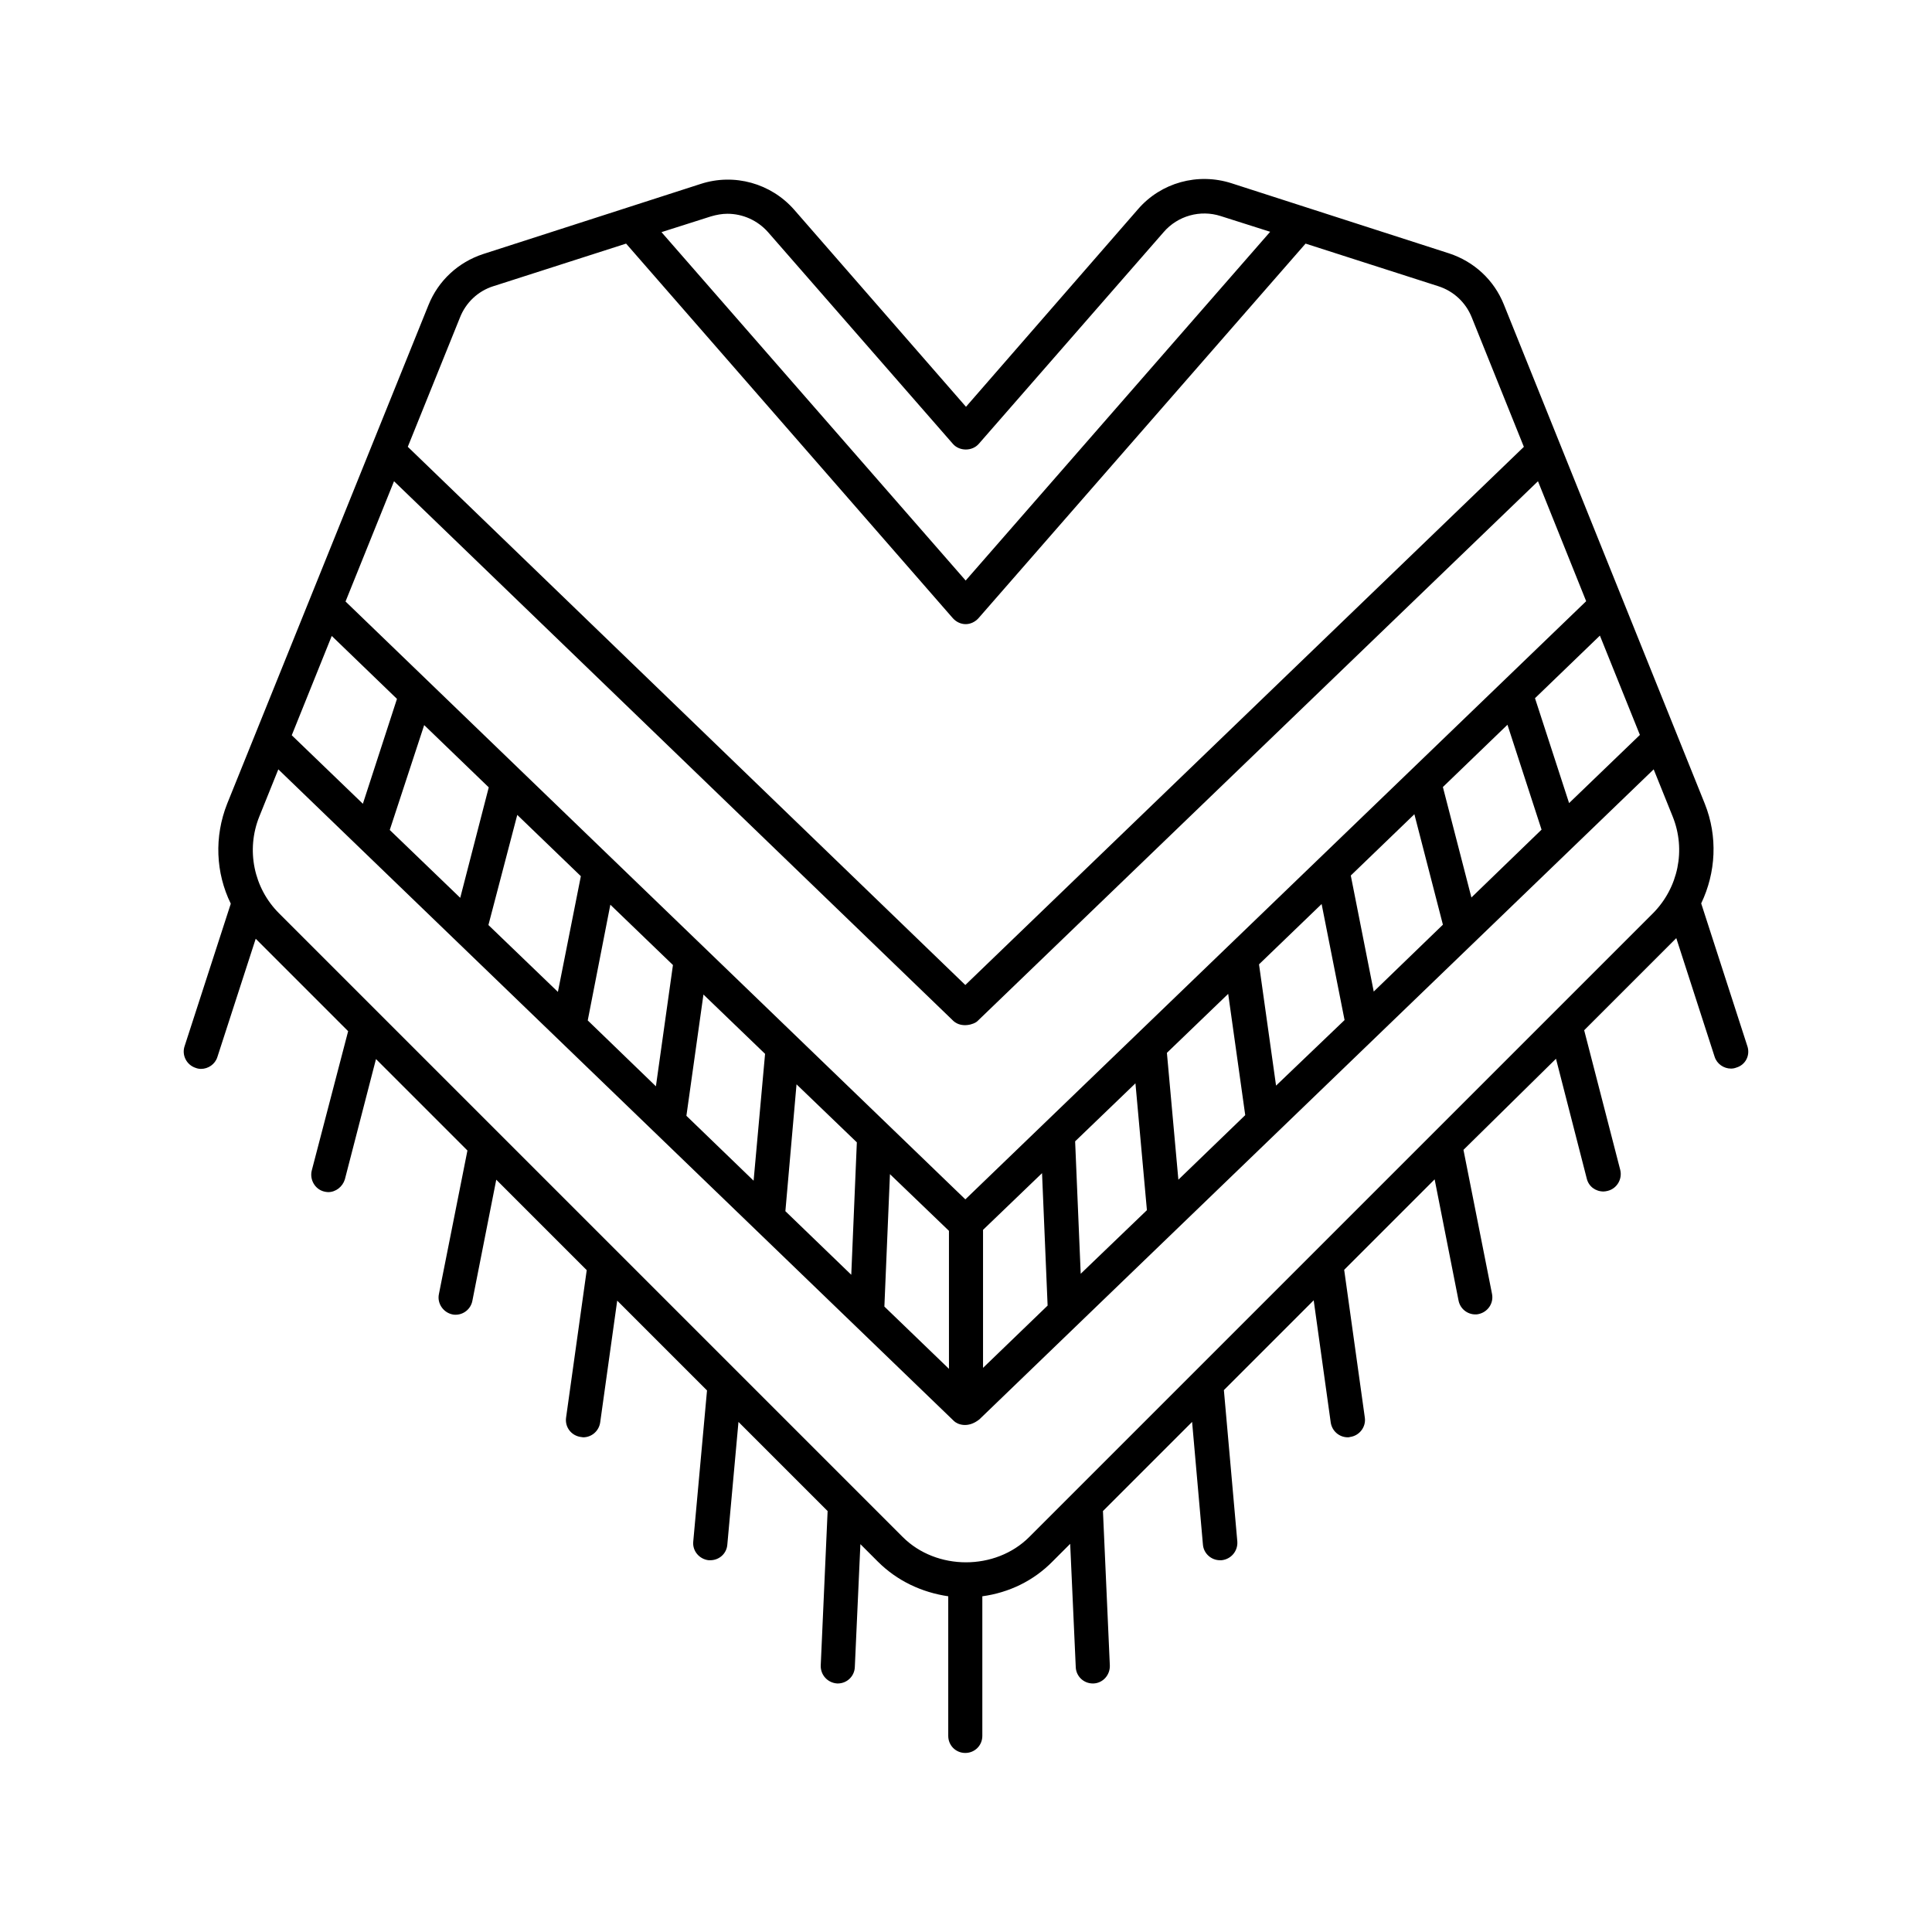 <?xml version="1.0" encoding="UTF-8"?>
<!-- Uploaded to: ICON Repo, www.svgrepo.com, Generator: ICON Repo Mixer Tools -->
<svg fill="#000000" width="800px" height="800px" version="1.1" viewBox="144 144 512 512" xmlns="http://www.w3.org/2000/svg">
 <path d="m607.08 421.28-12.246-37.871c3.91-8.164 4.43-17.719 0.957-26.406l-53.25-132.3c-2.606-6.516-7.906-11.379-14.508-13.551l-57.676-18.59c-8.945-2.867-18.676-0.172-24.758 6.863l-45.602 52.379-45.516-52.207c-6.168-7.035-15.895-9.73-24.758-6.863l-57.676 18.59c-6.602 2.172-11.898 7.035-14.508 13.551l-53.336 132.12c-3.473 8.773-3.039 18.328 0.957 26.492l-12.246 37.785c-0.781 2.344 0.52 4.953 2.953 5.734 0.434 0.172 0.957 0.262 1.391 0.262 1.91 0 3.734-1.215 4.344-3.129l10.164-31.359 24.496 24.496-9.641 36.918c-0.609 2.434 0.867 4.953 3.215 5.559 0.348 0.086 0.781 0.172 1.129 0.172 1.996 0 3.82-1.391 4.43-3.387l8.246-31.875 24.234 24.234-7.559 38.047c-0.52 2.434 1.129 4.863 3.562 5.387 0.262 0.086 0.609 0.086 0.867 0.086 2.086 0 3.996-1.477 4.43-3.648l6.34-32.141 23.973 23.973-5.473 39.09c-0.348 2.519 1.391 4.777 3.91 5.125 0.262 0 0.434 0.086 0.609 0.086 2.258 0 4.168-1.652 4.516-3.91l4.516-32.312 23.801 23.801-3.648 40.043c-0.262 2.519 1.652 4.691 4.082 4.953h0.434c2.344 0 4.344-1.738 4.516-4.168l2.953-32.488 23.625 23.625-1.824 40.914c-0.086 2.519 1.824 4.606 4.344 4.777h0.172c2.434 0 4.43-1.91 4.516-4.344l1.477-32.574 4.606 4.606c5.125 5.125 11.641 8.164 18.676 9.207v37.004c0 2.519 1.996 4.516 4.516 4.516s4.516-1.996 4.516-4.516v-37.004c7.035-0.957 13.551-4.082 18.59-9.207l4.691-4.691 1.477 32.66c0.086 2.434 2.086 4.344 4.516 4.344h0.172c2.519-0.086 4.43-2.258 4.344-4.777l-1.824-40.914 23.625-23.625 2.867 32.488c0.172 2.344 2.172 4.168 4.516 4.168h0.434c2.519-0.262 4.344-2.434 4.168-4.953l-3.562-40.133 23.801-23.801 4.516 32.398c0.348 2.258 2.258 3.91 4.516 3.91 0.172 0 0.434 0 0.609-0.086 2.519-0.348 4.258-2.691 3.91-5.125l-5.473-39.176 23.973-23.973 6.34 32.141c0.434 2.172 2.344 3.648 4.43 3.648 0.262 0 0.609 0 0.867-0.086 2.434-0.52 4.082-2.867 3.562-5.387l-7.559-38.133 24.52-24.145 8.164 31.793c0.52 2.086 2.344 3.387 4.43 3.387 0.348 0 0.781-0.086 1.129-0.172 2.434-0.609 3.91-3.129 3.301-5.559l-9.555-37.004 24.41-24.41 10.164 31.445c0.609 1.91 2.434 3.129 4.344 3.129 0.434 0 0.957-0.086 1.391-0.262 2.43-0.699 3.734-3.219 2.953-5.648zm-47.254-64.453-9.035-27.797 17.199-16.59 10.598 26.32zm-25.887 25.016-7.559-29.273 17.113-16.504 9.035 27.797zm-25.883 24.93-6.082-30.75 16.852-16.242 7.559 29.273zm-25.887 24.93-4.516-32.141 16.59-15.984 6.082 30.75zm-25.887 24.93-3.039-33.617 16.242-15.633 4.516 32.141zm-25.883 24.93-1.477-35.094 15.984-15.375 3.039 33.617zm-209.08-142.71 10.598-26.32 17.285 16.68-9.035 27.797zm27.102-67.32 148.28 143.07c2.172 1.91 5.473 0.867 6.34 0l148.54-143.07 12.77 31.793-164.52 158.52-164.26-158.44zm7.992 64.625 17.113 16.504-7.559 29.273-18.676-17.98zm24.668 23.801 16.852 16.242-6.082 30.664-18.414-17.719zm24.668 23.801 16.59 15.984-4.516 32.141-18.066-17.461zm24.672 23.801 16.332 15.723-3.039 33.617-17.809-17.199zm24.668 23.801 15.984 15.375-1.477 35.094-17.461-16.852zm24.758 23.801 15.637 15.027v36.57l-17.113-16.504zm24.668 14.766 15.637-15.027 1.477 35.094-17.113 16.504zm-72.098-268.58c1.477-0.434 2.953-0.695 4.344-0.695 4.082 0 7.992 1.738 10.77 4.863l48.992 56.113c1.738 1.996 5.125 1.996 6.863 0l48.992-56.113c3.734-4.344 9.73-5.992 15.113-4.258l13.117 4.168-80.695 92.422-80.613-92.328zm-57.676 18.504 35.18-11.293 86.602 99.285c0.867 0.957 2.086 1.562 3.387 1.562 1.305 0 2.519-0.609 3.387-1.562l86.691-99.285 35.18 11.293c4.082 1.305 7.297 4.344 8.859 8.254l13.812 34.312-148.02 142.62-147.75-142.63 13.812-34.223c1.562-3.996 4.777-7.039 8.859-8.34zm142.02 331.47c-8.945 8.945-24.582 8.945-33.531 0l-165.3-165.3c-6.688-6.688-8.773-16.766-5.211-25.625l5.039-12.508 179.03 172.68c0.867 0.867 3.648 2.086 6.773-0.434l178.68-172.25 5.039 12.508c3.562 8.859 1.477 18.848-5.211 25.625z"/>
</svg>